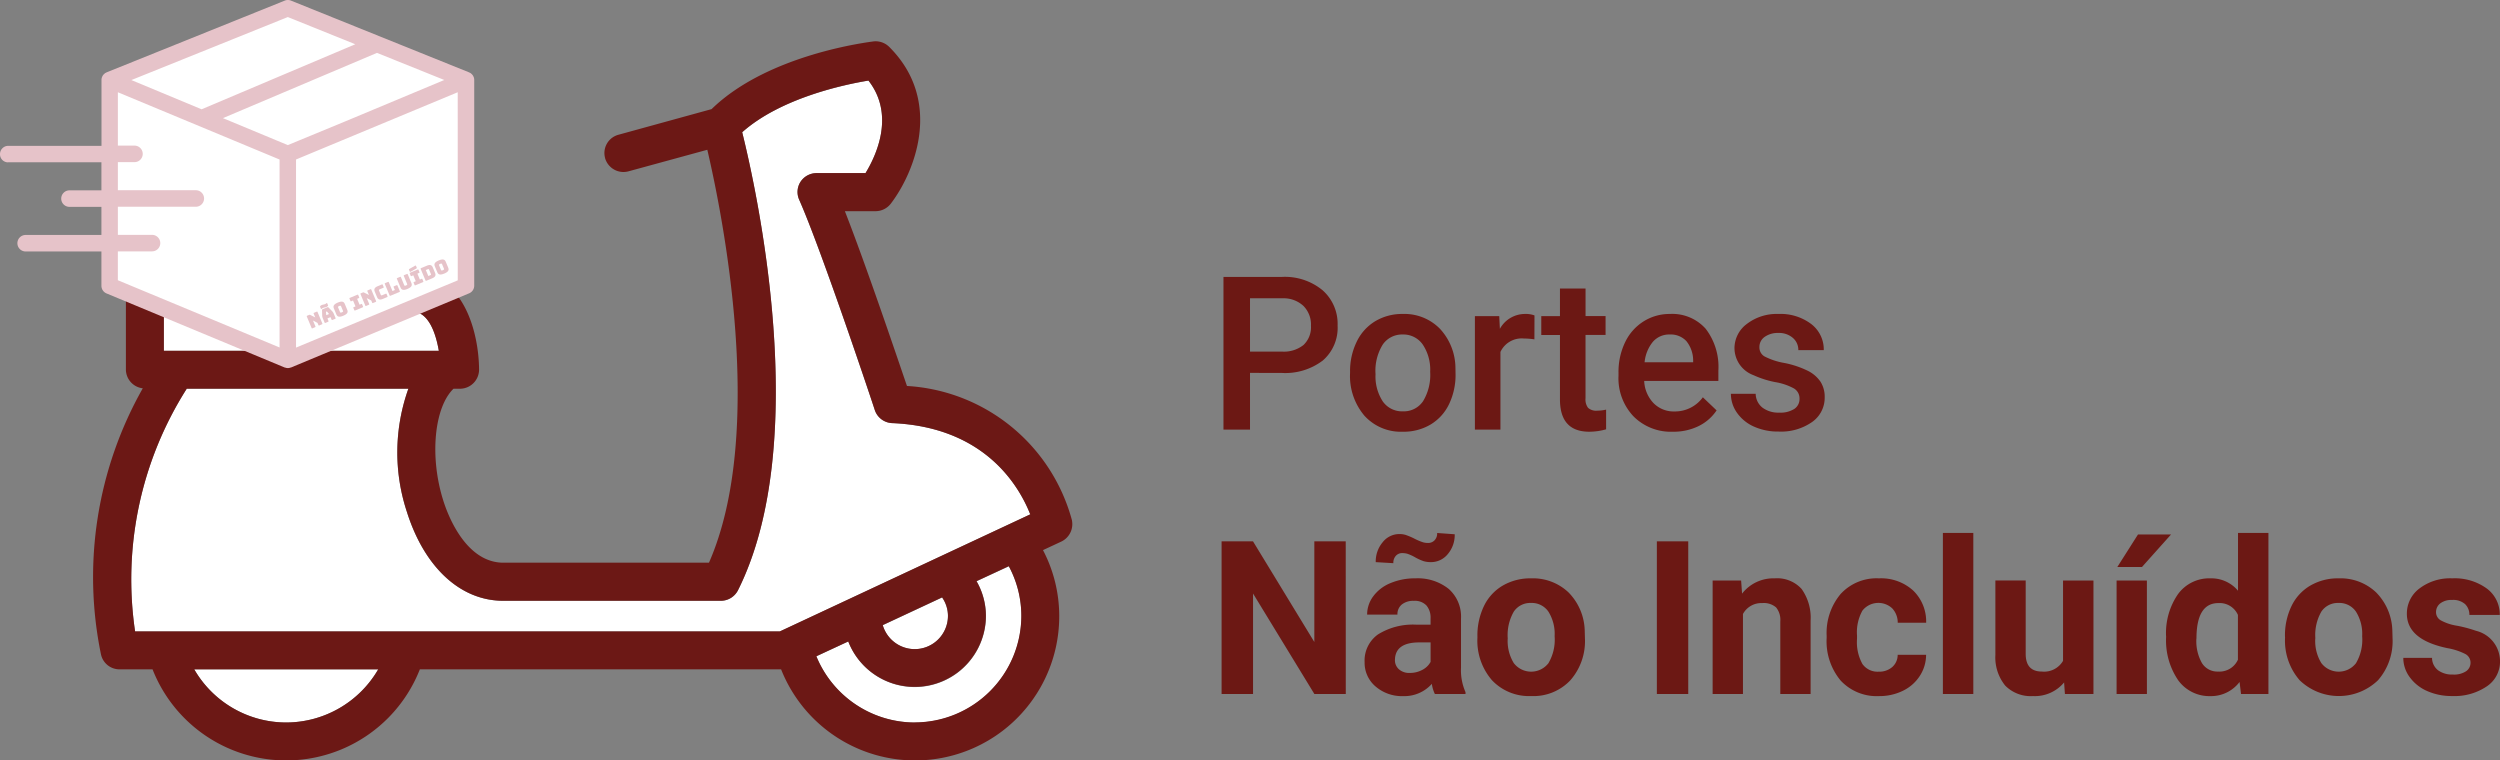 <svg xmlns="http://www.w3.org/2000/svg" xmlns:xlink="http://www.w3.org/1999/xlink" width="151.293" height="46.022" viewBox="0 0 151.293 46.022">
  <rect x="0" y="0" width="151.293" height="46.022" fill="#808080" stroke="none"/>
  <defs>
    <clipPath id="clip-path">
      <rect id="Retângulo_1416" data-name="Retângulo 1416" width="64.895" height="46.022" fill="none"/>
    </clipPath>
  </defs>
  <g id="Grupo_1316" data-name="Grupo 1316" transform="translate(-1250.644 -838)">
    <path id="Caminho_1128" data-name="Caminho 1128" d="M2.545-3.434V0H.939V-9.242H4.475a3.578,3.578,0,0,1,2.46.806A2.709,2.709,0,0,1,7.846-6.3a2.619,2.619,0,0,1-.892,2.114,3.751,3.751,0,0,1-2.5.755Zm0-1.289h1.93a1.9,1.9,0,0,0,1.308-.4,1.481,1.481,0,0,0,.451-1.165,1.6,1.6,0,0,0-.457-1.2,1.762,1.762,0,0,0-1.257-.46H2.545ZM8.6-3.5A4.05,4.05,0,0,1,9-5.316,2.921,2.921,0,0,1,10.121-6.56,3.166,3.166,0,0,1,11.785-7a3,3,0,0,1,2.257.9,3.52,3.52,0,0,1,.936,2.374l.006.362a4.086,4.086,0,0,1-.39,1.815A2.886,2.886,0,0,1,13.476-.311,3.189,3.189,0,0,1,11.8.127,2.979,2.979,0,0,1,9.471-.841,3.707,3.707,0,0,1,8.6-3.421Zm1.542.133a2.767,2.767,0,0,0,.438,1.66,1.424,1.424,0,0,0,1.219.6,1.408,1.408,0,0,0,1.216-.609A3.057,3.057,0,0,0,13.448-3.5,2.732,2.732,0,0,0,13-5.148a1.429,1.429,0,0,0-1.216-.609,1.416,1.416,0,0,0-1.2.6A3,3,0,0,0,10.141-3.364Zm9.614-2.095a3.817,3.817,0,0,0-.628-.051A1.415,1.415,0,0,0,17.7-4.7V0H16.155V-6.868h1.473l.038.768A1.738,1.738,0,0,1,19.215-7a1.444,1.444,0,0,1,.546.089Zm3.095-3.079v1.669h1.212v1.143H22.849v3.834A.844.844,0,0,0,23-1.323a.721.721,0,0,0,.555.175,2.376,2.376,0,0,0,.54-.063V-.019a3.8,3.8,0,0,1-1.016.146q-1.777,0-1.777-1.961V-5.726h-1.13V-6.868h1.13V-8.538ZM28.133.127A3.191,3.191,0,0,1,25.756-.8a3.35,3.35,0,0,1-.911-2.46v-.19a4.121,4.121,0,0,1,.4-1.838,3.02,3.02,0,0,1,1.114-1.26A2.945,2.945,0,0,1,27.956-7a2.7,2.7,0,0,1,2.168.9,3.785,3.785,0,0,1,.765,2.533v.622H26.4A2.063,2.063,0,0,0,26.969-1.6a1.706,1.706,0,0,0,1.254.5,2.089,2.089,0,0,0,1.727-.857l.832.793a2.777,2.777,0,0,1-1.1.955A3.448,3.448,0,0,1,28.133.127Zm-.184-5.884a1.3,1.3,0,0,0-1.025.444,2.3,2.3,0,0,0-.5,1.238h2.939v-.114a1.875,1.875,0,0,0-.413-1.171A1.289,1.289,0,0,0,27.949-5.757ZM35.8-1.866a.7.7,0,0,0-.34-.628,3.612,3.612,0,0,0-1.127-.381,5.792,5.792,0,0,1-1.314-.419,1.754,1.754,0,0,1-1.155-1.619A1.828,1.828,0,0,1,32.618-6.4a2.961,2.961,0,0,1,1.9-.6,3.081,3.081,0,0,1,1.99.609,1.934,1.934,0,0,1,.759,1.581H35.728a.951.951,0,0,0-.33-.74,1.265,1.265,0,0,0-.876-.3,1.367,1.367,0,0,0-.828.235.74.74,0,0,0-.321.628.625.625,0,0,0,.3.552,4.1,4.1,0,0,0,1.206.4,5.709,5.709,0,0,1,1.425.476,2.018,2.018,0,0,1,.768.663,1.692,1.692,0,0,1,.251.939,1.789,1.789,0,0,1-.768,1.5,3.275,3.275,0,0,1-2.012.574,3.551,3.551,0,0,1-1.5-.3,2.476,2.476,0,0,1-1.028-.838,1.983,1.983,0,0,1-.368-1.149h1.5a1.087,1.087,0,0,0,.413.841,1.6,1.6,0,0,0,1.009.3,1.56,1.56,0,0,0,.927-.232A.717.717,0,0,0,35.8-1.866ZM8.341,16h-1.9L2.729,9.919V16H.825V6.758h1.9l3.713,6.094V6.758h1.9Zm5.392,0a2.037,2.037,0,0,1-.184-.616,2.22,2.22,0,0,1-1.733.743,2.439,2.439,0,0,1-1.673-.584A1.878,1.878,0,0,1,9.48,14.07a1.941,1.941,0,0,1,.809-1.676,3.994,3.994,0,0,1,2.339-.59h.844v-.394a1.132,1.132,0,0,0-.244-.762.961.961,0,0,0-.771-.286,1.093,1.093,0,0,0-.727.222.755.755,0,0,0-.263.609H9.633A1.843,1.843,0,0,1,10,10.09a2.434,2.434,0,0,1,1.041-.8A3.794,3.794,0,0,1,12.553,9a3,3,0,0,1,2.015.638,2.232,2.232,0,0,1,.746,1.793v2.977a3.284,3.284,0,0,0,.273,1.479V16Zm-1.517-1.276a1.58,1.58,0,0,0,.749-.181,1.188,1.188,0,0,0,.508-.486V12.877h-.686q-1.377,0-1.466.952l-.006.108a.734.734,0,0,0,.241.565A.937.937,0,0,0,12.216,14.724Zm2.717-8.392a1.777,1.777,0,0,1-.419,1.2,1.3,1.3,0,0,1-1.022.486,1.55,1.55,0,0,1-.428-.054,2.875,2.875,0,0,1-.517-.232,2.791,2.791,0,0,0-.476-.219,1.163,1.163,0,0,0-.317-.041.509.509,0,0,0-.378.159.617.617,0,0,0-.156.451l-1.066-.063a1.8,1.8,0,0,1,.416-1.2,1.282,1.282,0,0,1,1.019-.5,1.312,1.312,0,0,1,.359.048,3.949,3.949,0,0,1,.549.232,3.569,3.569,0,0,0,.527.222,1.2,1.2,0,0,0,.3.038.535.535,0,0,0,.384-.156.592.592,0,0,0,.162-.448Zm1.374,6.17a4.073,4.073,0,0,1,.394-1.822,2.881,2.881,0,0,1,1.133-1.238A3.306,3.306,0,0,1,19.551,9a3.127,3.127,0,0,1,2.269.851,3.414,3.414,0,0,1,.981,2.311l.013.47a3.59,3.59,0,0,1-.882,2.536,3.067,3.067,0,0,1-2.368.955,3.082,3.082,0,0,1-2.371-.952,3.653,3.653,0,0,1-.885-2.59Zm1.834.133a2.56,2.56,0,0,0,.368,1.495,1.324,1.324,0,0,0,2.095.006,2.8,2.8,0,0,0,.375-1.635,2.535,2.535,0,0,0-.375-1.485,1.218,1.218,0,0,0-1.054-.527,1.2,1.2,0,0,0-1.041.524A2.849,2.849,0,0,0,18.142,12.636ZM29.066,16h-1.9V6.758h1.9Zm3.2-6.868.057.793A2.4,2.4,0,0,1,34.3,9a1.993,1.993,0,0,1,1.625.641,2.991,2.991,0,0,1,.546,1.917V16H34.637V11.607a1.19,1.19,0,0,0-.254-.847,1.137,1.137,0,0,0-.844-.263,1.262,1.262,0,0,0-1.162.66V16H30.542V9.132Zm8.319,5.516a1.2,1.2,0,0,0,.825-.279.979.979,0,0,0,.33-.743h1.72a2.353,2.353,0,0,1-.381,1.279,2.513,2.513,0,0,1-1.025.9,3.208,3.208,0,0,1-1.438.321,2.982,2.982,0,0,1-2.323-.936,3.705,3.705,0,0,1-.851-2.587v-.121a3.663,3.663,0,0,1,.844-2.533A2.947,2.947,0,0,1,40.607,9a2.889,2.889,0,0,1,2.066.733,2.6,2.6,0,0,1,.79,1.952h-1.72a1.25,1.25,0,0,0-.33-.866,1.23,1.23,0,0,0-1.806.133,2.7,2.7,0,0,0-.327,1.514v.19a2.735,2.735,0,0,0,.324,1.523A1.119,1.119,0,0,0,40.588,14.648ZM46.317,16H44.476V6.25h1.841Zm5.494-.7a2.3,2.3,0,0,1-1.879.825,2.17,2.17,0,0,1-1.685-.635,2.71,2.71,0,0,1-.594-1.86v-4.5h1.834v4.437q0,1.073.978,1.073a1.325,1.325,0,0,0,1.282-.647V9.132h1.841V16H51.861Zm5.012.7H54.988V9.132h1.834Zm-.54-9.655h2L56.524,8.313H55.032Zm1.7,6.17a4.139,4.139,0,0,1,.72-2.558A2.338,2.338,0,0,1,60.679,9a2.1,2.1,0,0,1,1.657.749V6.25h1.841V16H62.519l-.089-.73a2.159,2.159,0,0,1-1.765.857,2.331,2.331,0,0,1-1.946-.955A4.272,4.272,0,0,1,57.987,12.515Zm1.834.133a2.7,2.7,0,0,0,.336,1.479,1.1,1.1,0,0,0,.978.514,1.228,1.228,0,0,0,1.2-.717v-2.71a1.21,1.21,0,0,0-1.187-.717Q59.822,10.5,59.822,12.648Zm5.361-.146a4.073,4.073,0,0,1,.394-1.822,2.881,2.881,0,0,1,1.133-1.238A3.306,3.306,0,0,1,68.426,9a3.127,3.127,0,0,1,2.269.851,3.414,3.414,0,0,1,.981,2.311l.013.47a3.59,3.59,0,0,1-.882,2.536,3.42,3.42,0,0,1-4.739,0,3.653,3.653,0,0,1-.885-2.59Zm1.834.133a2.56,2.56,0,0,0,.368,1.495,1.324,1.324,0,0,0,2.095.006,2.8,2.8,0,0,0,.375-1.635,2.535,2.535,0,0,0-.375-1.485,1.218,1.218,0,0,0-1.054-.527,1.2,1.2,0,0,0-1.041.524A2.849,2.849,0,0,0,67.017,12.636ZM76.408,14.1a.591.591,0,0,0-.333-.53,3.785,3.785,0,0,0-1.07-.346q-2.45-.514-2.45-2.082a1.887,1.887,0,0,1,.759-1.527A3.06,3.06,0,0,1,75.3,9a3.293,3.293,0,0,1,2.092.616,1.94,1.94,0,0,1,.784,1.6H76.338a.888.888,0,0,0-.254-.651,1.075,1.075,0,0,0-.793-.257,1.1,1.1,0,0,0-.717.209.661.661,0,0,0-.254.533.565.565,0,0,0,.289.492,2.971,2.971,0,0,0,.974.324,7.958,7.958,0,0,1,1.155.308,1.9,1.9,0,0,1,1.454,1.847,1.792,1.792,0,0,1-.806,1.52,3.478,3.478,0,0,1-2.082.581,3.632,3.632,0,0,1-1.533-.308,2.572,2.572,0,0,1-1.051-.844,1.962,1.962,0,0,1-.381-1.158h1.739a.958.958,0,0,0,.362.749,1.435,1.435,0,0,0,.9.26,1.328,1.328,0,0,0,.8-.2A.622.622,0,0,0,76.408,14.1Z" transform="translate(1323.746 864)" fill="#6c1814"/>
    <g id="Grupo_1307" data-name="Grupo 1307" transform="translate(1250.644 838)">
      <g id="Grupo_1306" data-name="Grupo 1306" transform="translate(0 0)" clip-path="url(#clip-path)">
        <path id="Caminho_1101" data-name="Caminho 1101" d="M82.9,56.2a2.028,2.028,0,0,1-1.931-1.448l3.593-1.678a1.968,1.968,0,0,1,.353,1.109A2.015,2.015,0,0,1,82.907,56.2h0m3.745-4.111a4.228,4.228,0,0,1,.568,2.092,4.311,4.311,0,0,1-8.334,1.551l-1.931.9a6.442,6.442,0,0,0,12.406-2.446,6.347,6.347,0,0,0-.756-3ZM44.867,60.637a6.453,6.453,0,0,0,5.572-3.215H39.307a6.432,6.432,0,0,0,5.56,3.215m7.6-24.875h-15v2.383H54.109c-.177-1.034-.605-2.383-1.642-2.383M81.54,42.521a1.159,1.159,0,0,1-1.047-.782c-.025-.1-3.228-9.7-4.577-12.734a1.143,1.143,0,0,1,.075-1.084,1.165,1.165,0,0,1,.97-.529h2.969c.618-1.009,1.815-3.492.177-5.6-1.448.239-5.3,1.045-7.641,3.126.845,3.4,4.261,18.685-.252,27.713a1.164,1.164,0,0,1-1.034.642H58c-2.585,0-4.766-2.017-5.824-5.37a11.453,11.453,0,0,1,.088-7.465H38.853a21.526,21.526,0,0,0-3.127,14.691H74.747L89.9,48.042c-.668-1.69-2.723-5.283-8.359-5.522" transform="translate(-27.551 -16.914)" fill="#fff"/>
        <path id="Caminho_1102" data-name="Caminho 1102" d="M84.407,40.172a11.008,11.008,0,0,0-9.99-8.148c-.668-1.954-2.484-7.325-3.757-10.578h1.87a1.166,1.166,0,0,0,.908-.454c1.412-1.841,3.215-6.18-.088-9.481a1.168,1.168,0,0,0-.945-.341c-.269.042-6.384.76-9.813,4.1l-5.636,1.551a1.145,1.145,0,0,0-.81,1.4l0,.009a1.159,1.159,0,0,0,1.109.845,1.241,1.241,0,0,0,.3-.038l4.78-1.307c.908,3.884,3.58,17.058.1,24.989H50c-2.282,0-3.366-2.874-3.643-3.757-.845-2.673-.542-5.649.618-6.771h.4a1.159,1.159,0,0,0,1.147-1.159c-.013-2.181-.9-5.862-4.072-5.862H28.3a1.152,1.152,0,0,0-1.151,1.142v4.731a1.152,1.152,0,0,0,1.022,1.122,23.189,23.189,0,0,0-2.531,16.1,1.146,1.146,0,0,0,1.122.908h2a8.69,8.69,0,0,0,16.176,0H66.8a8.722,8.722,0,0,0,16.832-3.244,8.613,8.613,0,0,0-.983-3.972l1.11-.517a1.167,1.167,0,0,0,.643-1.274M29.445,27.513h15c1.034,0,1.463,1.352,1.642,2.383H29.445Zm7.4,24.876a6.432,6.432,0,0,1-5.56-3.215H42.419a6.453,6.453,0,0,1-5.573,3.215m38.038,0a6.456,6.456,0,0,1-5.951-4.009l1.931-.895a4.311,4.311,0,0,0,8.328-1.556,4.229,4.229,0,0,0-.568-2.093l1.954-.908a6.343,6.343,0,0,1,.76,3,6.469,6.469,0,0,1-6.455,6.455m-1.931-5.89,3.593-1.677a1.967,1.967,0,0,1,.355,1.113,2.013,2.013,0,0,1-3.946.568m-6.228.378H27.705a21.526,21.526,0,0,1,3.127-14.688H44.247a11.456,11.456,0,0,0-.088,7.465c1.062,3.353,3.241,5.37,5.825,5.37H63.159a1.164,1.164,0,0,0,1.034-.642c4.513-9.028,1.1-24.309.252-27.713,2.345-2.08,6.19-2.887,7.641-3.126,1.641,2.1.441,4.587-.177,5.6H68.946a1.164,1.164,0,0,0-.97.529,1.143,1.143,0,0,0-.08,1.085c1.352,3.039,4.552,12.633,4.577,12.734a1.159,1.159,0,0,0,1.046.782c5.635.239,7.691,3.832,8.359,5.522Z" transform="translate(-19.53 -8.666)" fill="#6c1815"/>
        <path id="Caminho_1103" data-name="Caminho 1103" d="M29.991,6.8V18.821l10.595,4.537,10.792-4.537V6.8L40.684,2.116Z" transform="translate(-23.279 -1.643)" fill="#fff"/>
        <path id="Caminho_1104" data-name="Caminho 1104" d="M.493,9.819H6.138v1.7H4.205a.5.5,0,1,0,0,1H6.138v1.7H1.553a.5.5,0,1,0,0,1H6.138v2.079a.5.5,0,0,0,.307.459l10.783,4.484c.007,0,.013,0,.02,0a.448.448,0,0,0,.342,0c.006,0,.013,0,.02,0L28.392,17.75a.5.5,0,0,0,.307-.459V4.839h0s0-.008,0-.012a.489.489,0,0,0-.019-.123c0-.014-.011-.028-.016-.042a.472.472,0,0,0-.039-.082c-.009-.014-.018-.026-.027-.039a.556.556,0,0,0-.059-.064.265.265,0,0,0-.036-.031c-.008-.005-.013-.013-.021-.018a.354.354,0,0,0-.064-.031c-.009,0-.017-.012-.026-.016L17.607.036a.493.493,0,0,0-.371,0L6.454,4.378c-.011,0-.017.012-.028.016a.528.528,0,0,0-.063.031.219.219,0,0,0-.021.018l-.037.031a.538.538,0,0,0-.06.064.348.348,0,0,0-.028.039.47.47,0,0,0-.039.082c-.005.014-.012.028-.016.042a.479.479,0,0,0-.02.123s0,.008,0,.012h0V8.826H.5a.5.5,0,0,0-.5.5.49.49,0,0,0,.493.5m20.448-2.5L17.417,8.781,13.491,7.149,22.813,3.2l4.074,1.64Zm6.761,9.64-9.787,4.07V9.652l2.8-1.165L27.7,5.582ZM17.417,1.032,21.5,2.678,12.2,6.614,7.95,4.845ZM7.133,5.583l3.8,1.581,5.986,2.49V21.029l-9.787-4.07V15.212H9.2a.5.5,0,0,0,0-1H7.133v-1.7H11.85a.5.5,0,1,0,0-1H7.133v-1.7H8.138a.5.5,0,1,0,0-1H7.133Z" transform="translate(0)" fill="#e6c3c9"/>
        <path id="Caminho_1105" data-name="Caminho 1105" d="M83.291,85.274a.036.036,0,0,1-.054-.022l-.287-.689a.036.036,0,0,1,.022-.054l.111-.046a.077.077,0,0,1,.075,0l.3.15-.094-.226a.036.036,0,0,1,.022-.054l.159-.067a.036.036,0,0,1,.054.022l.288.689a.036.036,0,0,1-.023.054l-.159.067a.036.036,0,0,1-.054-.022l-.055-.131-.274-.144.147.351a.036.036,0,0,1-.022.054Z" transform="translate(-64.381 -65.404)" fill="#e6c3c9"/>
        <path id="Caminho_1106" data-name="Caminho 1106" d="M86.789,82.214a.288.288,0,0,0-.15.074c-.022.018-.038.015-.05-.012l-.045-.107c-.011-.026,0-.04.02-.059a.3.3,0,0,1,.163-.075l.019-.005.024-.007a.272.272,0,0,0,.157-.076c.022-.018.038-.015.05.012l.045.107c.011.026,0,.04-.02.06a.308.308,0,0,1-.165.075l-.018,0Zm.236.86-.156.065a.036.036,0,0,1-.054-.022l-.117-.281a.543.543,0,0,1-.03-.187l-.008-.28a.054.054,0,0,1,.04-.058l.286-.119a.053.053,0,0,1,.068.013l.193.2a.539.539,0,0,1,.113.153l.117.28a.036.036,0,0,1-.022.054l-.161.067c-.028.012-.046.006-.057-.021l-.062-.149-.188.079.062.149a.036.036,0,0,1-.022.054m-.11-.4.167-.07-.117-.14c-.011-.011-.019-.013-.028-.01l-.027.011c-.009,0-.013.011-.013.026Z" transform="translate(-67.172 -63.598)" fill="#e6c3c9"/>
        <path id="Caminho_1107" data-name="Caminho 1107" d="M90.771,82.415c-.266.111-.367.051-.421-.079l-.151-.363c-.054-.13-.026-.245.239-.356s.366-.049.42.08l.151.363c.054.13.027.243-.239.354m-.086-.205c.078-.032.08-.059.068-.087l-.12-.286c-.011-.028-.032-.044-.109-.012s-.08.058-.069.086l.119.286c.012.029.034.045.11.013" transform="translate(-69.994 -63.307)" fill="#e6c3c9"/>
        <path id="Caminho_1108" data-name="Caminho 1108" d="M94.784,80.607l-.053-.126a.036.036,0,0,1,.022-.054l.105-.044-.149-.357-.105.044a.036.036,0,0,1-.054-.022l-.054-.129a.036.036,0,0,1,.022-.054l.453-.189a.036.036,0,0,1,.054.022l.053.129a.035.035,0,0,1-.022.054l-.1.043.149.357.1-.043a.036.036,0,0,1,.054.022l.053.126a.036.036,0,0,1-.022.054l-.453.189a.036.036,0,0,1-.054-.022" transform="translate(-73.344 -61.84)" fill="#e6c3c9"/>
        <path id="Caminho_1109" data-name="Caminho 1109" d="M97.806,79.211a.036.036,0,0,1-.054-.022l-.287-.689a.036.036,0,0,1,.022-.054L97.6,78.4a.078.078,0,0,1,.075,0l.3.15-.094-.226a.036.036,0,0,1,.022-.054l.159-.067a.036.036,0,0,1,.055.022l.288.689a.036.036,0,0,1-.022.054l-.16.067a.036.036,0,0,1-.054-.022l-.055-.131-.273-.144.147.351a.036.036,0,0,1-.023.054Z" transform="translate(-75.647 -60.698)" fill="#e6c3c9"/>
        <path id="Caminho_1110" data-name="Caminho 1110" d="M101.746,77.78c-.179.075-.29.04-.352-.108l-.138-.331c-.062-.149-.008-.252.17-.327l.259-.109a.036.036,0,0,1,.054.023l.053.128a.036.036,0,0,1-.022.054l-.213.089c-.045.019-.058.044-.043.08l.106.253c.015.035.041.043.086.024l.214-.089a.036.036,0,0,1,.054.022l.053.127a.036.036,0,0,1-.022.054Z" transform="translate(-78.576 -59.691)" fill="#e6c3c9"/>
        <path id="Caminho_1111" data-name="Caminho 1111" d="M104.38,77.06a.036.036,0,0,1-.054-.022l-.287-.689a.036.036,0,0,1,.022-.054l.165-.069a.036.036,0,0,1,.054.022l.22.526.146-.061-.072-.172a.036.036,0,0,1,.022-.054l.154-.064a.036.036,0,0,1,.054.022l.14.335a.036.036,0,0,1-.023.054Z" transform="translate(-80.75 -59.163)" fill="#e6c3c9"/>
        <path id="Caminho_1112" data-name="Caminho 1112" d="M107.957,74.982c-.264.11-.365.05-.419-.08l-.22-.526a.036.036,0,0,1,.022-.054l.167-.07a.036.036,0,0,1,.054.022l.2.485c.012.028.034.045.108.013s.079-.058.067-.087l-.2-.485a.035.035,0,0,1,.022-.054l.162-.067a.035.035,0,0,1,.054.022l.22.526c.054.13.026.244-.238.354" transform="translate(-83.297 -57.497)" fill="#e6c3c9"/>
        <path id="Caminho_1113" data-name="Caminho 1113" d="M110.68,72.171c-.023.013-.04,0-.051-.02l-.043-.1c-.011-.027,0-.04.022-.054l.352-.2c.023-.013.041,0,.051.02l.043.1c.011.026,0,.04-.022.054Zm.24.794-.053-.126a.036.036,0,0,1,.022-.054l.105-.044-.149-.357-.105.044a.036.036,0,0,1-.054-.022l-.053-.129a.035.035,0,0,1,.022-.054l.453-.189a.036.036,0,0,1,.054.022l.054.129a.035.035,0,0,1-.022.054l-.1.043.149.357.1-.043a.036.036,0,0,1,.054.022l.053.126a.036.036,0,0,1-.022.054l-.453.189a.036.036,0,0,1-.054-.022" transform="translate(-85.834 -55.722)" fill="#e6c3c9"/>
        <path id="Caminho_1114" data-name="Caminho 1114" d="M114.089,72.609a.036.036,0,0,1-.054-.022l-.288-.689a.036.036,0,0,1,.022-.054l.358-.149c.178-.075.29-.04.352.108l.138.332c.062.148.008.251-.171.326Zm.119-.286.126-.053a.048.048,0,0,0,.028-.073l-.108-.258a.048.048,0,0,0-.071-.03l-.126.053Z" transform="translate(-88.287 -55.619)" fill="#e6c3c9"/>
        <path id="Caminho_1115" data-name="Caminho 1115" d="M118.068,71.011c-.265.111-.367.051-.421-.079l-.151-.362c-.054-.13-.026-.245.24-.356s.366-.049.42.08l.151.363c.054.13.027.243-.239.355m-.086-.205c.078-.032.081-.059.069-.087l-.12-.286c-.011-.028-.032-.044-.109-.012s-.08.058-.069.086l.119.286c.012.029.033.045.11.013" transform="translate(-91.182 -54.455)" fill="#e6c3c9"/>
      </g>
    </g>
  </g>
</svg>
